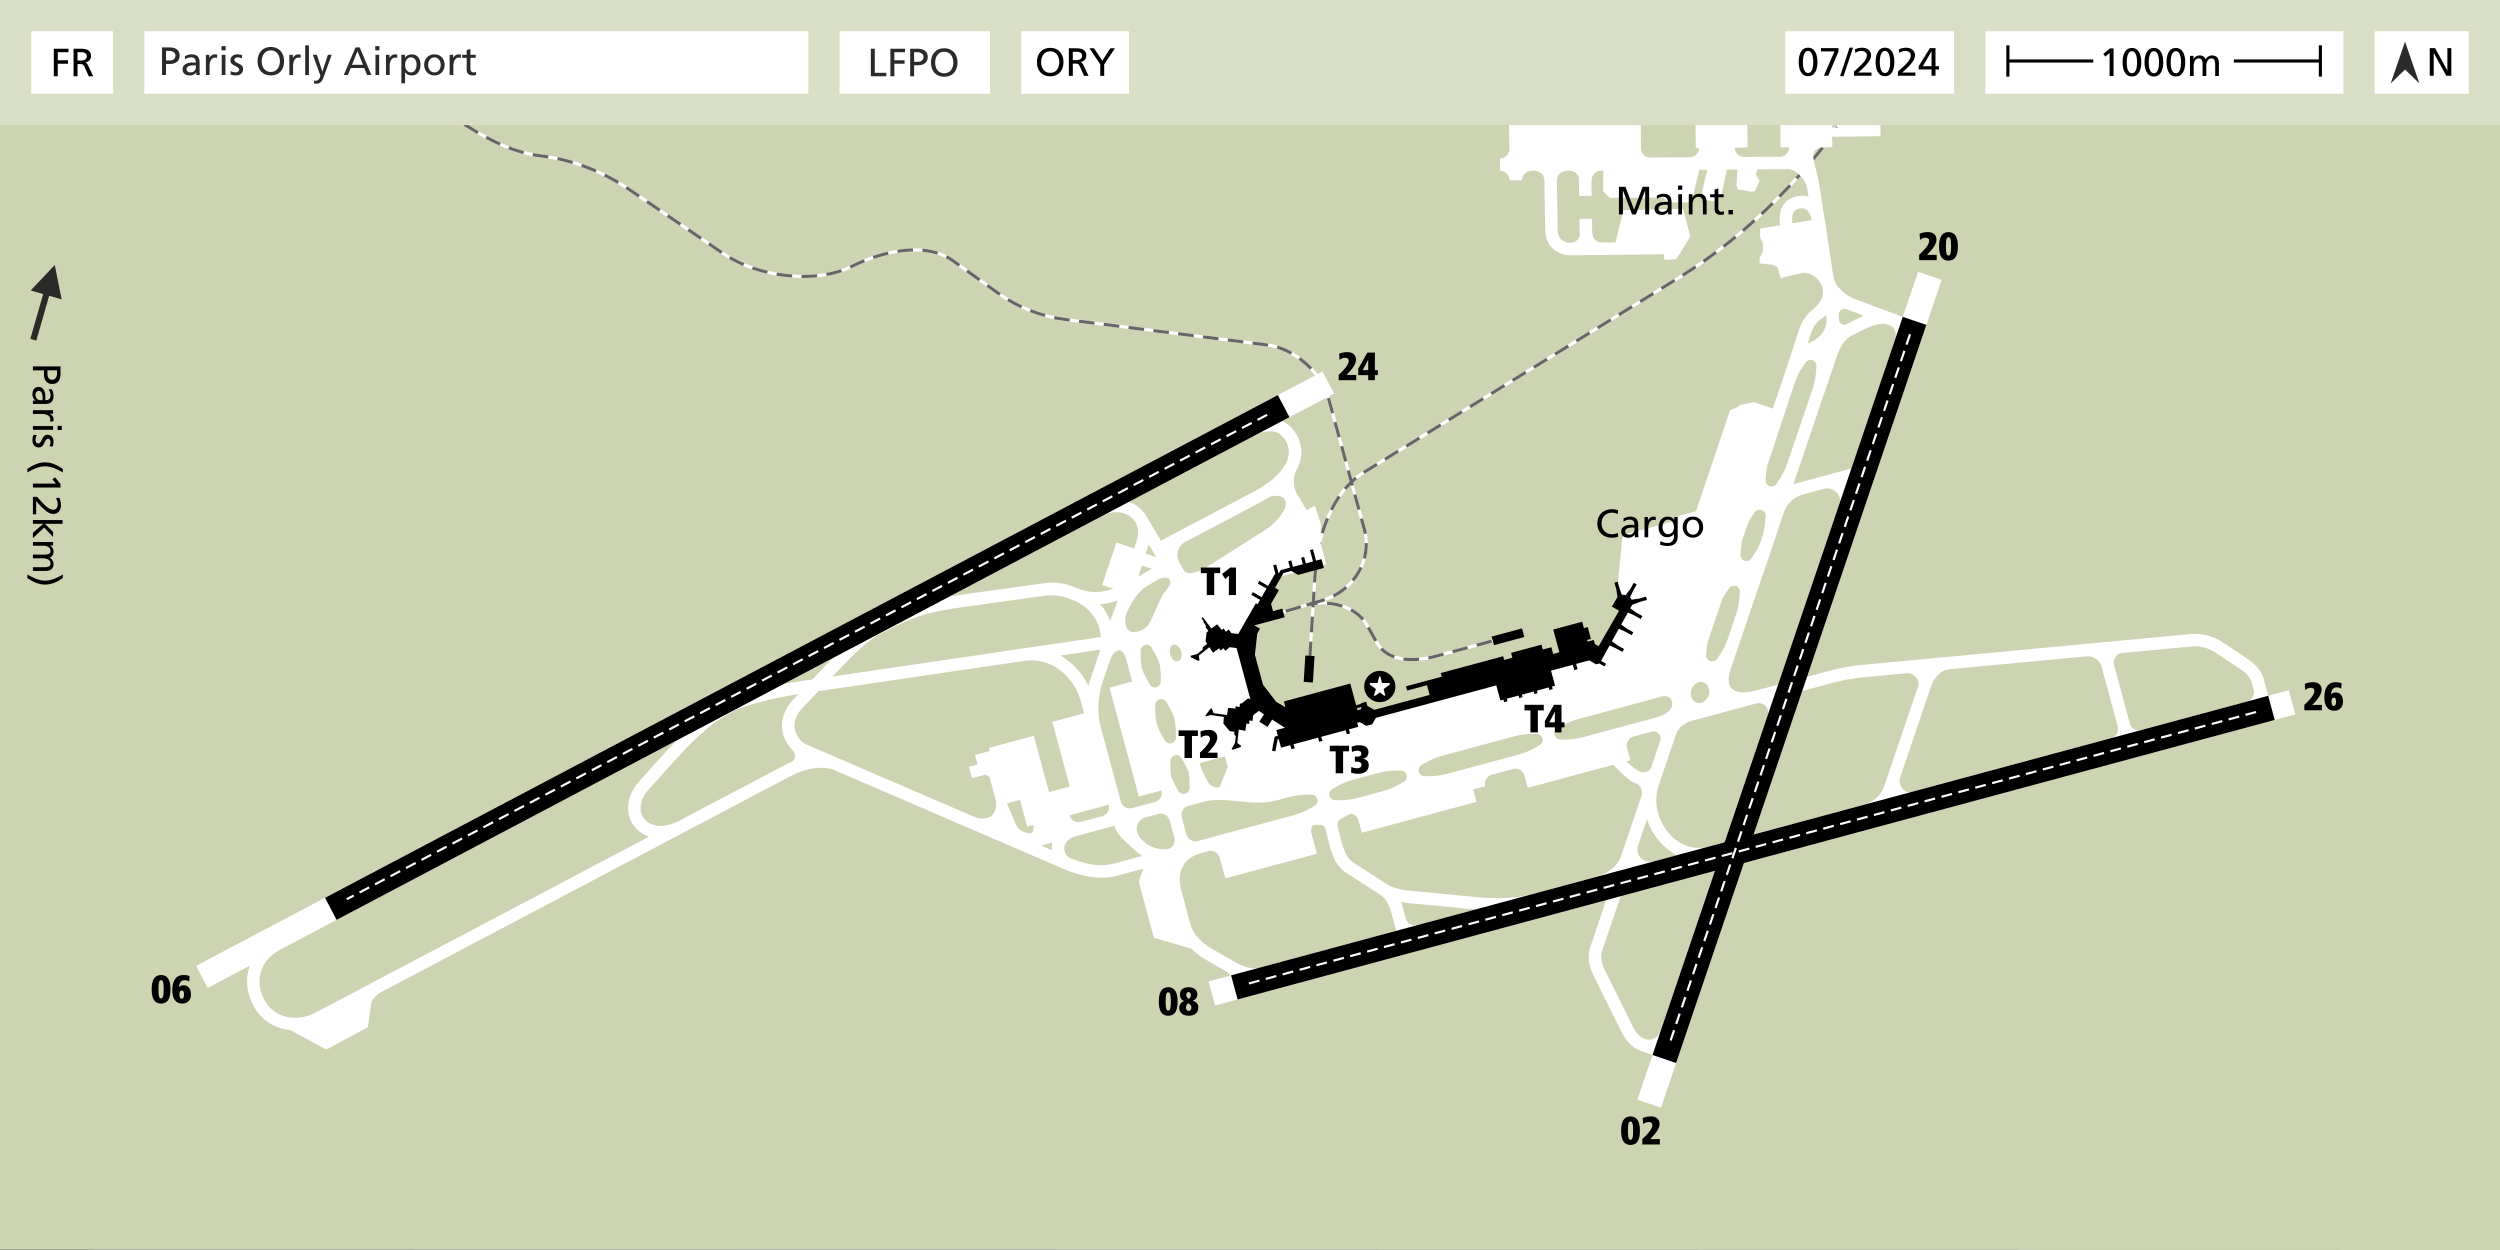<?xml version="1.0" encoding="UTF-8"?>
<!DOCTYPE svg PUBLIC "-//W3C//DTD SVG 1.1//EN" "http://www.w3.org/Graphics/SVG/1.1/DTD/svg11.dtd">
<!-- Creator: CorelDRAW -->
<svg xmlns="http://www.w3.org/2000/svg" xml:space="preserve" width="400mm" height="200mm" version="1.1" style="shape-rendering:geometricPrecision; text-rendering:geometricPrecision; image-rendering:optimizeQuality; fill-rule:evenodd; clip-rule:evenodd"
viewBox="0 0 40000 20000"
 xmlns:xlink="http://www.w3.org/1999/xlink"
 xmlns:xodm="http://www.corel.com/coreldraw/odm/2003">
 <rect x="0" y="0" width="40000" height="20000" fill="#808080" stroke="none"/>
 <defs>
  <style type="text/css">
   <![CDATA[
    .str3 {stroke:black;stroke-width:50;stroke-miterlimit:22.926}
    .str0 {stroke:white;stroke-width:50;stroke-miterlimit:22.926}
    .str1 {stroke:#666666;stroke-width:50;stroke-miterlimit:22.926;stroke-dasharray:250 150}
    .str2 {stroke:#FEFEFE;stroke-width:34.99;stroke-miterlimit:22.926;stroke-dasharray:174.95 104.97}
    .fil1 {fill:none}
    .fil8 {fill:#2B2A29}
    .fil4 {fill:black}
    .fil0 {fill:#CCD4B2}
    .fil7 {fill:#D9DFC5}
    .fil6 {fill:white}
    .fil3 {fill:#2B2A29;fill-rule:nonzero}
    .fil2 {fill:black;fill-rule:nonzero}
    .fil5 {fill:white;fill-rule:nonzero}
   ]]>
  </style>
 </defs>
 <g id="Ebene_x0020_1">
  <polygon class="fil0" points="-0,0.05 40000,0.05 40000,19999.97 -0,19991.67 "/>
  <path class="fil1 str0" d="M20932.78 10914.97l26.54 -422.28 82.59 -1313.76c37.57,-597.68 267.99,-1304.82 777.4,-1619.67l5057.6 -3125.88c1125.45,-695.59 2133.8,-1748.16 2806.62,-2806.62"/>
  <path class="fil2" d="M912.48 5925.56l0 53.75c0,39.21 -20.23,97.38 -75.88,97.38 -58.17,0 -77.78,-49.32 -77.78,-88.53l0 -62.6 153.66 0zm-385.73 -63.23l0 63.23 176.43 0 0 61.97c0,79.68 34.77,156.19 132.79,156.19 100.54,0 132.16,-75.25 132.16,-165.67l0 -115.72 -441.38 0zm249.15 368.03c20.23,24.03 32.88,60.07 32.88,93.58 0,59.44 -28.46,79.68 -84.1,79.68 1.26,-23.4 1.26,-39.84 1.26,-63.23 0,-61.34 -25.29,-149.87 -106.23,-149.87 -70.2,0 -100.55,48.69 -100.55,118.25 0,54.38 29.72,86 49.33,99.91l0 1.26 -41.74 0 0 55.65c9.49,-1.26 26.56,-2.53 63.23,-2.53l133.43 0c87.9,0 133.43,-37.31 133.43,-129.63 0,-41.1 -12.65,-76.52 -30.36,-106.24l-50.58 3.17zm-123.94 173.26c-48.06,0 -84.74,-30.99 -84.74,-89.79 0,-27.19 18.34,-60.08 52.49,-60.08 56.91,0 61.97,79.68 61.97,111.93 0,12.65 -1.27,25.29 -1.27,37.94l-28.45 0zm-125.21 159.99l0 59.44 146.71 0c80.94,0 131.52,34.78 131.52,87.9 0,10.11 -1.26,22.13 -5.69,32.88l53.12 0c2.53,-12.65 4.43,-21.5 4.43,-39.21 0,-34.14 -24.03,-68.29 -57.55,-84.1l0 -1.27 49.96 0 0 -55.64 -322.5 0zm0 253.57l0 59.44 322.5 0 0 -59.44 -322.5 0zm461.62 63.23l0 -67.03 -67.03 0 0 67.03 67.03 0zm-451.5 77.78c-14.55,27.19 -17.71,58.17 -17.71,88.53 0,57.54 31.62,112.55 100.55,112.55 103.07,0 84.1,-139.75 149.86,-139.75 26.56,0 39.21,26.56 39.21,56.92 0,13.91 -8.22,49.32 -16.44,62.6l51.85 5.06c6.96,-23.4 12.65,-46.16 12.65,-73.99 0,-63.86 -32.25,-113.82 -99.28,-113.82 -90.43,0 -85.37,139.75 -144.18,139.75 -34.78,0 -46.16,-33.52 -46.16,-60.71 0,-17.07 7.59,-50.58 22.76,-73.98l-53.11 -3.16zm-10.12 779.04l0 63.24 441.38 0 0 -56.28 -88.53 -108.13 -42.37 33.51 58.18 67.66 -368.66 0zm0 213.11l0 279.5 51.85 0 0 -211.84c19.61,21.5 46.16,53.12 70.83,77.78 48.69,48.69 127.1,127.73 200.45,127.73 82.84,0 125.84,-63.86 125.84,-143.54 0,-39.84 -10.12,-79.04 -25.93,-115.72l-54.38 6.32c13.28,24.03 28.46,61.97 28.46,101.18 0,48.06 -29.09,84.73 -70.2,84.73 -71.45,0 -142.91,-78.41 -188.44,-127.1 -25.92,-27.82 -50.58,-56.28 -70.82,-79.04l-67.66 0zm-88.53 -392.06c86,-50.59 181.49,-97.38 283.29,-97.38 101.81,0 196.66,48.69 283.3,97.38l0 -56.91c-87.9,-56.91 -175.16,-103.71 -283.3,-103.71 -106.23,0 -197.29,46.16 -283.29,103.71l0 56.91zm88.53 762.62l0 59.44 165.68 0 -165.68 144.17 0 85.37 179.59 -168.84 142.91 149.87 0 -80.94 -130.9 -129.63 282.66 0 0 -59.44 -474.26 0zm0 350.96l0 59.44 162.51 0c60.08,0 119.52,24.03 119.52,84.73 0,48.06 -49.96,57.55 -89.8,57.55l-192.23 0 0 59.44 162.51 0c60.08,0 119.52,24.03 119.52,84.73 0,48.06 -49.96,57.54 -89.8,57.54l-192.23 0 0 59.45 206.78 0c70.19,0 123.31,-29.72 123.31,-111.93 0,-29.09 -16.44,-77.78 -62.61,-99.91 43.64,-17.07 62.61,-54.38 62.61,-91.69 0,-47.43 -17.08,-79.68 -54.39,-102.44l0 -1.27 46.8 0 0 -55.64 -322.5 0zm478.06 521.05c-86,50.59 -181.49,97.38 -283.3,97.38 -101.8,0 -196.66,-48.69 -283.29,-97.38l0 56.91c87.9,56.92 175.16,103.71 283.29,103.71 106.24,0 197.3,-46.16 283.3,-103.71l0 -56.91z"/>
  <g>
   <path class="fil3" d="M876.15 4239.68l110.43 550.26 -495.82 -142.26 385.39 -408zm-391.15 1181.94l269.89 -940.6 96.12 27.58 -269.89 940.6 -96.12 -27.58z"/>
  </g>
  <g id="_2806963762640">
   <path class="fil4" d="M22076.55 10734.15l0 0c137.5,0 250,112.52 250,249.99l0 0.03c0,137.46 -112.5,249.98 -250,249.98l0 0c-137.5,0 -250,-112.48 -250,-249.98l0 -0.03c0,-137.5 112.5,-249.99 250,-249.99z"/>
   <polygon class="fil5" points="22005.92,11130.85 21979.46,11130.85 22014.74,11024.99 21917.71,10954.41 21917.71,10927.94 22041.21,10927.94 22067.67,10822.08 22085.32,10822.08 22111.79,10927.94 22235.31,10927.94 22235.31,10954.41 22138.26,11024.99 22164.73,11130.85 22147.07,11130.85 22076.51,11077.92 "/>
  </g>
  <path class="fil2" d="M2535.52 15828.53c0,-122.68 15.8,-146.07 41.73,-146.07 25.93,0 41.74,23.39 41.74,146.07 0,122.68 -15.81,146.07 -41.74,146.07 -25.93,0 -41.73,-23.39 -41.73,-146.07zm-108.77 0c0,132.16 34.78,228.28 150.5,228.28 115.72,0 150.5,-96.12 150.5,-228.28 0,-135.96 -39.84,-228.28 -150.5,-228.28 -110.66,0 -150.5,92.32 -150.5,228.28zm606.42 -210.57c-16.44,-8.22 -51.85,-17.71 -94.22,-17.71 -158.08,0 -182.11,146.71 -182.11,241.56 0,106.23 31.61,215 161.25,215 84.73,0 137.22,-58.81 137.22,-141.65 0,-96.12 -43.64,-151.13 -116.99,-151.13 -29.09,0 -56.28,8.85 -72.09,32.88l-1.26 0c0,-38.57 10.75,-114.45 91.69,-114.45 35.41,0 60.7,15.17 70.19,20.86l6.32 -85.36zm-162.51 297.83c0,-39.2 8.22,-67.02 37.31,-67.02 27.82,0 36.04,24.66 36.04,63.86 0,39.21 -9.48,67.03 -36.67,67.03 -25.3,0 -36.68,-25.92 -36.68,-63.87z"/>
  <path class="fil2" d="M21419.22 6083.16l280.76 0 0 -84.73 -154.29 0 0 -1.27 11.38 -11.38c26.56,-26.56 139.12,-139.12 139.12,-227.65 0,-84.73 -58.18,-123.94 -136.59,-123.94 -60.7,0 -101.81,11.38 -133.42,26.56l6.95 98.01c21.5,-17.07 49.32,-34.77 87.9,-34.77 37.31,0 58.81,15.17 58.81,53.74 0,60.08 -91.69,156.83 -138.49,198.56l-22.13 19.61 0 87.26zm472.36 0l106.24 0 0 -80.94 47.42 0 0 -79.68 -47.42 0 0 -280.76 -120.78 0 -145.44 258.63 0 101.81 159.98 0 0 80.94zm0 -160.62l-87.89 0 86.63 -169.47 1.26 0 0 169.47z"/>
  <path class="fil2" d="M30706.42 4162.53l280.76 0 0 -84.73 -154.29 0 0 -1.27 11.38 -11.38c26.56,-26.56 139.12,-139.12 139.12,-227.65 0,-84.73 -58.18,-123.94 -136.59,-123.94 -60.7,0 -101.81,11.38 -133.42,26.56l6.95 98.01c21.5,-17.07 49.32,-34.77 87.9,-34.77 37.31,0 58.81,15.17 58.81,53.74 0,60.08 -91.69,156.83 -138.49,198.56l-22.13 19.61 0 87.26zm427.47 -220.69c0,-122.68 15.8,-146.07 41.73,-146.07 25.93,0 41.74,23.39 41.74,146.07 0,122.68 -15.81,146.07 -41.74,146.07 -25.93,0 -41.73,-23.39 -41.73,-146.07zm-108.77 0c0,132.16 34.78,228.28 150.5,228.28 115.72,0 150.5,-96.12 150.5,-228.28 0,-135.96 -39.84,-228.28 -150.5,-228.28 -110.66,0 -150.5,92.32 -150.5,228.28z"/>
  <path class="fil2" d="M36869.84 11363.92l280.76 0 0 -84.73 -154.29 0 0 -1.27 11.38 -11.38c26.56,-26.56 139.12,-139.12 139.12,-227.65 0,-84.73 -58.18,-123.94 -136.59,-123.94 -60.7,0 -101.81,11.38 -133.42,26.56l6.95 98.01c21.5,-17.07 49.32,-34.77 87.9,-34.77 37.31,0 58.81,15.17 58.81,53.74 0,60.08 -91.69,156.83 -138.49,198.56l-22.13 19.61 0 87.26zm596.3 -431.26c-16.44,-8.22 -51.85,-17.71 -94.22,-17.71 -158.08,0 -182.11,146.71 -182.11,241.56 0,106.23 31.61,215 161.25,215 84.73,0 137.22,-58.81 137.22,-141.65 0,-96.12 -43.64,-151.13 -116.99,-151.13 -29.09,0 -56.28,8.85 -72.09,32.88l-1.26 0c0,-38.57 10.75,-114.45 91.69,-114.45 35.41,0 60.7,15.17 70.19,20.86l6.32 -85.36zm-162.51 297.83c0,-39.2 8.22,-67.02 37.31,-67.02 27.82,0 36.04,24.66 36.04,63.86 0,39.21 -9.48,67.03 -36.67,67.03 -25.3,0 -36.68,-25.92 -36.68,-63.87z"/>
  <path class="fil2" d="M18649.78 16023.41c0,-122.68 15.8,-146.07 41.73,-146.07 25.93,0 41.74,23.39 41.74,146.07 0,122.68 -15.81,146.07 -41.74,146.07 -25.93,0 -41.73,-23.39 -41.73,-146.07zm-108.77 0c0,132.16 34.78,228.28 150.5,228.28 115.72,0 150.5,-96.12 150.5,-228.28 0,-135.96 -39.84,-228.28 -150.5,-228.28 -110.66,0 -150.5,92.32 -150.5,228.28zm326.29 100.54c0,72.72 55.65,127.74 151.13,127.74 87.9,0 154.93,-39.21 154.93,-135.96 0,-71.45 -58.81,-93.58 -89.16,-102.44 36.04,-18.34 73.35,-43 73.35,-104.34 0,-64.5 -49.95,-113.82 -137.22,-113.82 -99.91,0 -141.65,51.85 -141.65,116.99 0,54.38 25.3,87.89 67.67,105.6 -57.55,18.97 -79.05,65.76 -79.05,106.23zm112.56 -203.61c0,-29.09 13.28,-48.06 37.31,-48.06 27.19,0 36.68,24.03 36.68,52.48 0,26.56 -15.81,46.8 -31.62,56.28 -22.13,-8.22 -42.37,-29.72 -42.37,-60.7zm-3.79 201.08c0,-37.94 17.7,-58.17 36.67,-68.29 20.24,7.59 49.33,29.72 49.33,66.4 0,29.09 -12.65,55.01 -43,55.01 -25.3,0 -43,-18.34 -43,-53.12z"/>
  <path class="fil2" d="M26046.43 18090.6c0,-122.68 15.8,-146.07 41.73,-146.07 25.93,0 41.74,23.39 41.74,146.07 0,122.68 -15.81,146.07 -41.74,146.07 -25.93,0 -41.73,-23.39 -41.73,-146.07zm-108.77 0c0,132.16 34.78,228.28 150.5,228.28 115.72,0 150.5,-96.12 150.5,-228.28 0,-135.96 -39.84,-228.28 -150.5,-228.28 -110.66,0 -150.5,92.32 -150.5,228.28zm338.94 220.69l280.76 0 0 -84.73 -154.29 0 0 -1.27 11.38 -11.38c26.56,-26.56 139.12,-139.12 139.12,-227.65 0,-84.73 -58.18,-123.94 -136.59,-123.94 -60.7,0 -101.81,11.38 -133.42,26.56l6.95 98.01c21.5,-17.07 49.32,-34.77 87.9,-34.77 37.31,0 58.81,15.17 58.81,53.74 0,60.08 -91.69,156.83 -138.49,198.56l-22.13 19.61 0 87.26z"/>
  <path class="fil1 str0" d="M20189.05 9893.63l975.65 -289.97c502.18,-149.25 795.72,-656.81 664.81,-1135.16l-573.12 -2094.1c-114.3,-417.65 -548.62,-800.62 -978.22,-854.76l-3231.85 -407.26c-379.54,-47.83 -758.92,-193.02 -1069.51,-416.37l-726.61 -522.51c-440.33,-316.65 -1139.45,-152.56 -1624.66,89.81 -557.6,278.53 -1481.86,182.31 -2049.21,-204.11l-1510.37 -1028.68c-420.67,-286.51 -903.32,-476.5 -1428.73,-538.83 -484.02,-57.42 -933.13,-317.79 -1338.92,-587.82l-2196.16 -1461.39"/>
  <path class="fil1 str0" d="M24254.85 10154.03l-1282.85 345.77c-312.23,84.15 -761.34,106.47 -944.77,-220.73l-155.3 -277.01c-191.71,-341.95 -687.12,-404.39 -967.87,-320.95"/>
  <path class="fil1 str1" d="M20189.05 9893.63l975.65 -289.97c502.18,-149.25 795.72,-656.81 664.81,-1135.16l-573.12 -2094.1c-114.3,-417.65 -548.62,-800.62 -978.22,-854.76l-3231.85 -407.26c-379.54,-47.83 -758.92,-193.02 -1069.51,-416.37l-726.61 -522.51c-440.33,-316.65 -1139.45,-152.56 -1624.66,89.81 -557.6,278.53 -1481.86,182.31 -2049.21,-204.11l-1510.37 -1028.68c-420.67,-286.51 -903.32,-476.5 -1428.73,-538.83 -484.02,-57.42 -933.13,-317.79 -1338.92,-587.82l-2196.16 -1461.39"/>
  <path class="fil1 str1" d="M24254.85 10154.03l-1282.85 345.77c-312.23,84.15 -761.34,106.47 -944.77,-220.73l-155.3 -277.01c-191.71,-341.95 -687.12,-404.39 -967.87,-320.95"/>
  <polygon class="fil4" points="23903.27,10322.49 24389.27,10191.5 24352.24,10054.11 23866.24,10185.1 "/>
  <polygon class="fil4" points="20067.74,10006.57 20553.74,9875.58 20516.71,9738.19 20030.71,9869.18 "/>
  <path class="fil1 str1" d="M20932.78 10914.97l26.54 -422.28 82.59 -1313.76c37.57,-597.68 267.99,-1304.82 777.4,-1619.67l5057.6 -3125.88c1125.45,-695.59 2133.8,-1748.16 2806.62,-2806.62"/>
  <polygon class="fil4" points="20859.05,10910.33 21006.51,10919.6 21033.05,10497.33 20885.59,10488.06 "/>
  <path class="fil6" d="M27255.46 10917.27c-76.14,-25.82 -162.45,25.74 -192.77,115.15 -30.31,89.41 6.85,182.83 83,208.64 76.15,25.83 162.45,-25.73 192.77,-115.15 30.31,-89.41 -6.85,-182.82 -83,-208.64zm6821.37 656.88c21.55,79.97 103.88,127.36 183.87,105.8l1692.72 -456.23c79.99,-21.56 127.36,-103.88 105.8,-183.87l-36.54 -135.56c-11.12,-41.26 -38.1,-78.99 -72.05,-113.2 -39.35,-39.64 -88.27,-75 -135.23,-106.3l-359.85 -239.93c-56.34,-37.57 -120.9,-66.66 -188.07,-84.49 -63.82,-16.94 -130.13,-23.63 -194.02,-17.62l-1142.41 107.36c-70.55,6.63 -126.22,114.85 -107.78,183.26l253.56 940.78zm-193.11 52.05c21.55,79.97 -25.82,162.31 -105.8,183.87l-3210.33 865.26c-78.69,21.21 -213.4,-95.48 -163.97,-240.95l497.43 -1463.95c40.87,-120.28 150.64,-249.71 277.11,-261.6l2212.84 -207.97c92.32,-8.68 207.01,65.28 231.14,154.8l261.58 970.54zm-4634.52 -887.95c83.18,-22.42 168.43,-42.53 255.8,-59.37 86.91,-16.74 174.53,-29.8 262.49,-38.07l5287.18 -496.9c86.84,-8.17 176.97,0.92 263.68,23.93 88.7,23.56 173.78,61.85 247.87,111.24l359.85 239.93c56.08,37.4 115.34,80.45 166.41,131.89 56.44,56.88 102.2,123.01 123.31,201.34l36.54 135.56 39.03 144.83 329.28 -88.75 104.1 386.22 -8821.87 2377.72 -1023.36 3018.41 1.6 2.35 -34.07 93.42 -271.6 801.09 -377.58 -128.03 242.34 -714.82 -205.56 -74.98c-63.7,-23.23 -118.76,-63.43 -165.59,-112.38 -52.69,-55.05 -94.36,-120.4 -125.7,-183.56l-447.83 -902.38c-33.96,-68.46 -60.95,-147.68 -71.68,-228.69 -9.74,-73.41 -5.98,-148.14 17.76,-218.16l257.05 -758.18 -6258.1 1686.71 -104.1 -386.21 345.15 -93.03c-9.26,-34.36 -44.72,-56.41 -76.41,-74.73l-1.6 -0.93 -1.61 -0.92 -1.59 -0.92 -1.58 -0.91 -1.57 -0.9 -95.86 -55.16 -217.83 -125.34c-79.78,-45.91 -158.57,-104.5 -227.16,-173.25l-594.4 -172.79 -241.76 -896.97 71.61 -207.89 -420.96 113.45c-130.4,35.15 -267.48,38.35 -403.2,20.36 -134.16,-17.78 -266.94,-56.41 -390.15,-105.1l-0.02 0c-5.37,-2.02 -10.7,-4.16 -15.99,-6.4 -14.61,-5.91 -29.08,-11.96 -43.4,-18.14l-3229.3 -1391.85 -424.5 -182.96c-95.79,-41.29 -206.47,-50.47 -318.64,-37.87 -136.67,15.36 -273.75,62.44 -390.09,123.81l-6520.48 3440.17c-111.89,59.6 -186.17,125.15 -199.84,224.62l-48.82 355.14 -664.76 358.97 -579.25 -312.11 0.02 -0.01c-28.19,-2.63 -56.08,-6.73 -83.52,-12.29 -188.11,-38.07 -355.72,-143.65 -467.03,-314.46 -14.2,-21.81 -28.04,-45.36 -41.32,-70.54 -76.97,-145.9 -119.46,-325.02 -87.76,-504.89 7.49,-42.46 18.66,-85.45 34.21,-128.23l-674.37 355.8 -185.73 -352.89 18022.71 -9508.65 185.73 352.88 -832.97 439.48c92.72,39.14 176.89,113.09 241.71,235.94 6.82,12.94 12.99,25.39 18.44,37.31 61.74,134.86 64.55,277.96 12.36,419.89l0.01 0 -0.05 0.09c-13.9,37.8 -31.7,75.48 -53.33,112.93 -50.51,113.29 -38.34,265.2 25.77,370.95l150.94 248.96 130.18 -73.2 95.29 296.98 -8.4 289.37 94.49 350.55 -767.43 206.84 -500.03 869.03 -36.1 271.41 188.96 701.12 168.74 197.14 329.27 189.47 913.38 108.43 419.15 -112.97 -14.59 -54.11 62.54 -16.86 14.58 54.11 1244.81 -335.51 1536.85 -414.22 -17.02 -63.14 777.39 -209.53 431.82 -750.46 -102.9 -148.16 81.47 -869.94c3.63,-38.87 20.73,-91.37 58.42,-101.53l789.54 -212.8 70.68 -84.19 266.52 -71.84 546.96 -1619.78 95.53 -32.61 66.27 -49.19 225.07 -42.56 295.17 102.99 136.51 -402.67 1.14 -3.35 86.61 -255.47 197.25 -607.01c22.04,-67.86 55.75,-133.9 98.57,-192.66 20.91,-28.72 44.08,-55.85 69.21,-80.78l-0.01 0 0.04 -0.03c18.3,-18.16 37.63,-35.14 57.9,-50.71l21.36 -18.71c75.78,-66.36 149.02,-171.48 133.72,-271.05l-6.84 -44.49c-20.48,-133.33 -192.18,-270.19 -324.17,-242.28l-157.4 33.26 -190.09 47.58 -45.12 -167.4 -73.16 -42.1 -219.43 -25.84 4.53 -97.81 52.63 -91.45 -3.85 -136.11 -42.42 -92.87 1.07 -139.36 319.83 -52.59c-11.55,-74.75 -15.66,-171.15 16.7,-258.78 36.46,-98.74 113.24,-181.24 262.26,-206.64 67.02,-11.43 124.55,-7.21 174.01,8.83l-19.61 -127.79c-11.73,-76.42 -59.67,-158.73 -124.93,-221.27 -57.6,-55.2 -126.23,-92.62 -190.63,-92.15l-482.52 3.02 -26.78 77.32 61.8 106.39 -71.82 163.71 -44.13 11.89 -232.94 -38.97 -18.43 -68.39 12 -249.93 -166.63 1.04 -84.46 389.05 -116.98 119.09 -139.43 -16.85 -59.94 -125.82 87.1 -363.51 -129.55 0.82 -122.55 523.11 -369.13 0.11 -87.33 -78.22 -850.09 6.69 -108.9 -105.54 2.76 -336.52 -34.87 0.22 -0.04 6.82c-82.83,-0.42 -150.33,66.41 -150.73,149.25l-4.01 -0.02 3.53 251.67 -199.89 2.9 -4.08 -290.71c-16.36,-65.73 -76.01,-114.19 -146.72,-113.63l-0.03 -3.13 -55.59 0.35 -0.04 7.33c-82.83,-0.42 -150.33,66.41 -150.73,149.25l-0.21 0 13.19 794.08c1.13,68.76 23.07,118.01 55.42,150.36 39.15,39.17 94.72,57.07 147.91,56.48l3.78 -0.04 0.01 -1.85c70.15,0.36 129.29,-47.51 146,-112.5l-3.76 -268.46 199.89 -2.9 3.3 235.58 5.3 0.02c0.55,70.74 50.02,129.66 116.05,144.94l251.25 -2.78 127.05 -516.15 952.93 -20.21 119.52 443.43 -161.7 254.01 0.36 26.58 -17.4 0.19 -54.01 84.84 -185.58 5.06 -3.89 -87.2 -1496.41 16.56c-102.76,1.15 -211.93,-35.27 -291.49,-114.87 -66.9,-66.9 -112.16,-161.99 -114.22,-287.44l-13.14 -796.4 0 -2.32 -0.15 0c-0.65,-82.83 -68.34,-149.46 -151.17,-148.8l-0.03 -3.64 -55.53 0.34 -0.02 3.69c-82.84,-0.41 -150.33,66.41 -150.74,149.25l-200 -0.98c-0.64,-82.84 -68.34,-149.47 -151.17,-148.81l-1.56 -160.28 -0.57 0 0.19 -39.04c82.84,0.41 150.33,-66.41 150.74,-149.25l-6.33 -439.17 1115.92 -13.16 -5.29 -446 995.74 -11.73c3.58,303.94 5.32,606.1 4.6,910.07 7.96,75.9 72.46,134.76 150.35,134.14l650.99 -4.08c71.76,-10.35 127.2,-71.55 128.36,-146.05l-51.39 0.85 -14.68 -889.49 829.25 -13.69 14.68 889.49 -205.1 5.36c0.61,78.16 60.9,141.88 137.28,148.27l589.34 -3.69c79.25,-3.64 142.57,-68.86 142.98,-149.09l-138.81 0.67 -4.32 -895.59 828.68 -4 2.81 582.58 26.84 -0.36 26.84 -0.36 36.06 -0.49 -5.46 -410.39 682.12 -9.07 7.41 557.68 -682.12 9.07 0.01 -0.03 -34.04 0.46 0.01 0.01 -56.97 0.77 0.8 165.73 -156.19 0.75c-82.27,0.45 -160.14,67.67 -149.2,149.24 25.99,193.66 64.35,234.04 102.69,483.92l74.99 488.57c11.51,45.39 19.25,90.36 24.76,131.35l32.32 240.59 65.46 426.5 23.16 150.92 0.03 0.14c25.67,166.67 196.52,302 354.51,360.92l73.31 27.34 -0.01 0.01 682.41 254.55 244.33 -720.65 377.58 128.02 -2153.42 6351.58 336.37 -90.66zm1242.37 34.17l-705.29 67.23c-81.4,7.76 -162.55,19.74 -243.01,35.25 -79.99,15.41 -160.93,34.6 -242.03,56.46l-367.26 98.98 -98.44 26.53 -778.09 2295.01 1755.8 -473.79c139.48,-37.64 282,-145.98 328.47,-282.77l552.01 -1624.59c28.09,-82.65 -58.57,-212 -202.16,-198.31zm-2579.84 -1800.77c39.67,13.49 83.5,-0.46 108.09,-34.38l54.88 -83.79c34.25,-52.29 64.09,-107.91 88.7,-165.59l25.84 -76.04c28.51,-83.88 46.25,-172.14 52.91,-260.47l7.53 -99.87c1.16,-41.89 -25.11,-79.64 -64.78,-93.12 -39.68,-13.49 -83.51,0.46 -108.1,34.37l-54.88 83.79c-18.76,28.65 -36.21,58.29 -52.18,88.74 -33.21,98.51 -66.47,197 -99.75,295.49 -7.36,39.02 -12.55,78.45 -15.52,117.88l-7.53 99.87c-1.16,41.88 25.11,79.64 64.79,93.12zm494.26 -373.51l2.06 0.7 -229.28 674.78 -1.61 -0.55 -493.73 1456.26c-127.25,417.97 253.43,362.62 423.19,316.87l148.04 -39.9 194.84 -52.52 946.82 -2792.67 37.51 -110.65c39.18,-115.58 -85.42,-273.7 -260.22,-226.52l-342.37 92.41c-121.42,32.77 -233.54,137.28 -280.61,255.16l-144.64 426.63zm-632.36 774.69l-1.4 4.1c-39.68,-13.48 -83.51,0.46 -108.1,34.38l-54.87 83.79c-18.83,28.75 -36.33,58.52 -52.36,89.06 -78.4,230.56 -156.95,461.06 -235.61,691.54 -6.57,36.39 -11.27,73.1 -14.04,109.82l-7.53 99.87c-1.16,41.89 25.11,79.64 64.79,93.12 39.68,13.49 83.51,-0.46 108.1,-34.38l54.87 -83.78c48.54,-74.11 88.22,-154.91 116.73,-238.78l27.26 -80.22 0.73 0.25 79.59 -234.75 -1.48 -0.5 27.26 -80.21c28.5,-83.87 46.24,-172.13 52.9,-260.47l7.53 -99.87c1.16,-41.74 -24.92,-79.37 -64.37,-92.97zm-1800.09 4218.26l290.47 -856.72 -0.01 0.01c22.69,-66.92 -5.2,-170.58 -82.01,-196.13 -20.02,-6.67 -39.43,-16.15 -58.58,-26.11 -87.51,-45.47 -235.49,-201.61 -315.93,-274.13l-1363.52 367.5 -52.68 -195.45c-21.55,-79.98 -103.88,-127.35 -183.86,-105.79l-337.94 91.08c-79.99,21.56 -127.36,103.88 -105.8,183.87l-193.11 52.05 53.42 198.18 -1834.54 494.46 -53.41 -198.19c-15.71,-58.27 -63.67,-99.22 -119.47,-108.83 -29.41,13.31 -58.2,27.95 -86.19,43.81l-87.14 49.38c-35.43,22.37 -52.16,65.22 -41.25,105.67 8.63,32.02 19.87,79.99 31.31,128.78 41.87,178.56 86.83,370.32 214.02,452.32l542.62 349.89c132.74,85.58 313.98,101.27 487.29,116.24 20.15,1.75 40.09,3.48 76.4,6.93l940.41 89.69c130.82,12.46 265.15,16.12 399.49,7.25 119,-7.86 254.98,-15.32 368.73,-45.98l755.83 -203.71 202.59 -54.61 135.58 -36.54c162.56,-43.81 327.84,-171.15 381.91,-330.61l35.37 -104.31zm470.33 -1387.24l95.66 -282.15 -0.01 0 26.78 -78.96c23.2,-68.44 -51.49,-160.37 -135.96,-137.61l-91.23 24.59 -200.6 54.07c-79.99,21.56 -127.36,103.88 -105.8,183.87l52.68 195.44 -69.63 18.77c51.87,39.89 147.2,125.88 199.93,153.27 11.68,6.07 23.8,12.58 36.92,16.57 61.56,18.71 143.36,-6.58 163.8,-66.88l27.46 -80.98zm305.42 -900.84l4.51 -13.28 0.05 -0.17c19.37,-66.31 -37.12,-179.46 -163.34,-145.44l-102.77 27.7 -1158.25 312.18 -81.8 22.05c-85.53,23.05 -168.7,57.47 -245.77,101.14l-87.15 49.38c-35.43,22.37 -52.15,65.22 -41.25,105.68 10.91,40.45 46.9,69.09 88.77,70.63l100.16 -1.1c88.58,-0.98 177.79,-13.02 263.31,-36.07l81.81 -22.05 990.58 -266.98 115.38 -31.1c93.21,-25.13 201.23,-83.02 235.76,-172.57zm3537.3 -5767.76l-0.02 0.01 39.11 -115.32c24.1,-71.08 -8.72,-184.62 -79.03,-210.86l-0.01 -0.01 -44.22 -16.5 -0.43 -0.16c-78.91,-29.16 -217.47,-0.17 -341.34,61.08l-229.29 113.41c-118.52,58.61 -190,189.44 -238.66,318.48l1.81 0.61 -229.28 674.78 -0.62 -0.21 -354.72 1046.28 0.03 0.01 -18.18 53.5 -96.83 285.61 926.86 -249.81 664.82 -1960.9zm-467.08 -485.5l-279.52 -104.27c-43.36,-16.17 -128.83,15.63 -120.92,98.43l1.22 14.88 0.02 0.34c1.59,20.14 3,40.31 4.21,60.5l0.04 0.63c4.48,64.41 75.17,89.6 115.29,69.52l99.65 -49.9 180.01 -90.13zm-600.75 -5.5l-5.21 3.57 -64.59 44.56c-38.97,26.89 -73.81,62.02 -102.86,101.9 -30.6,41.99 -54.55,88.76 -70.04,136.44l-54.96 168.89 87.45 -43.79c117.31,-58.72 224.39,-198.35 216.45,-329.3l-0.16 -2.49 -0.01 -0.23 -3.72 -51.87c-0.74,-9.23 -1.53,-18.46 -2.35,-27.68zm-496 1061.41c-148.55,451.95 -298.46,903.66 -449.36,1355.18 -8.18,41.61 -13.88,83.71 -17.06,125.82l-7.53 99.88c-1.15,41.88 25.12,79.63 64.79,93.11 39.68,13.49 83.51,-0.45 108.1,-34.37l54.87 -83.79c48.54,-74.1 88.22,-154.9 116.73,-238.77l27.26 -80.22 0.58 0.19 354.73 -1046.27 -0.01 0 3.99 -11.76 26.69 -78.71c26.5,-80.8 43.09,-165.46 49.48,-250.21l7.53 -99.87c1.16,-41.88 -25.11,-79.64 -64.79,-93.12l-1.06 -0.36c-39.68,-13.49 -83.51,0.46 -108.1,34.37l-54.87 83.79c-45.9,70.07 -83.86,146.13 -111.97,225.11zm-1665.15 5430.41c-101.29,27.3 -203.94,106.82 -237.93,206.07l-139.77 408.02 -137.56 405.74c-44.76,132.01 -56.25,296.76 -18.13,438.18l0.38 -0.11c33.14,122.97 93.54,239.74 175.13,335.51 80.17,94.08 180.52,167.78 295.01,206.59 105.1,35.63 223.76,41.93 351.53,7.49l178.52 -48.12 69.33 -18.68 653.37 -1927.16 35.83 -105.69c34.45,-101.62 -53.31,-223.83 -193.31,-186.1l-145.9 39.33 -886.5 238.93zm-706.57 1574.29l-107.25 313.45 -33.11 96.83 -0.02 0.05c-63.48,185.75 116.17,297.63 250.04,261.55l197.54 -53.24 171.65 -46.26c-108.16,-54.05 -203.38,-131.52 -282.24,-224.07 -86.56,-101.61 -153.66,-221.52 -196.61,-348.31zm-419.82 1228.87c-100.53,294.96 -200.83,589.92 -300.84,884.87 -13.17,38.85 -14.93,82.83 -8.99,127.6 7.54,56.81 27.67,114.81 53.31,166.49l447.82 902.38c23.99,48.35 54.43,96.83 90.69,134.74 26.72,27.92 56.8,50.38 89.82,62.41l21.28 7.76c95.38,34.77 210.81,-25.21 244.76,-125.35l29.36 -86.62 0.01 0.01 841.1 -2480.83 -1508.32 406.54zm-5804.72 1150.24l465.21 -125.39 1747.68 -471.04 -39.04 -144.83 -44.95 -166.8c-15.41,-57.16 -39.7,-114.39 -72.41,-163.63 -27.95,-42.07 -61.75,-78.41 -100.85,-103.62l-221.33 -142.71 -321.3 -207.17c-195.11,-125.81 -249.53,-357.88 -300.19,-573.95 -8.72,-37.18 -17.32,-73.85 -30.44,-122.53 -10.9,-40.45 -46.9,-69.09 -88.77,-70.63l-100.15 1.1 -12.34 0.21c-27.54,35.8 -38.65,83.59 -25.99,130.57l88.9 329.84 -1466.34 395.22 -88.9 -329.84c-21.56,-79.99 -103.89,-127.36 -183.87,-105.8l-106.22 28.63c-148.21,39.95 -245.91,115.13 -298.84,210.14 -58.71,105.38 -65.64,239.32 -27.72,380.04l150.42 558.08c19.53,72.47 59.82,140.23 111.79,200.45 62.26,72.18 141.25,133.72 222.43,180.43l377.58 217.27c56.7,32.63 119.85,62.5 182.53,79.38 56.99,15.35 131.74,30.42 183.11,16.58zm2550.83 -687.52l929.5 -250.52 -871.75 -83.14 -74.68 -6.58c-80.88,-6.99 -163.28,-14.12 -244.4,-27.86 13.1,31.65 23.95,63.74 32.51,95.51l44.95 166.8c21.56,79.98 103.89,127.35 183.87,105.79zm-3880.91 -2716.34c-40.46,10.91 -69.1,46.9 -70.64,88.77l1.11 100.16c0.57,52.07 4.97,104.39 13.18,156.02 18.85,48.77 41.33,96.2 67.01,141.51l49.38 87.14c22.37,35.43 65.22,52.16 105.67,41.25 40.46,-10.9 69.1,-46.89 70.64,-88.77l-1.11 -100.15 -0.02 -2.44 -0.03 -1.71 -0.01 -0.73 -0.05 -2.44 -0.01 -0.98 -0.03 -1.47 -0.05 -2.44 -0.01 -0.25 -0.05 -2.19 -0.05 -1.96 -0.02 -0.48 -0.06 -2.45 -0.04 -1.23 -0.03 -1.22 -0.08 -2.44 -0.02 -0.49 -0.07 -1.95 -0.08 -2.22 -0.01 -0.22 -0.1 -2.44 -0.06 -1.49 -0.04 -0.96 -0.11 -2.44 -0.03 -0.75 -0.09 -1.7 -0.12 -2.44 0.01 -0.02 -0.13 -2.42 -0.09 -1.74 -0.04 -0.7 -0.14 -2.45 -0.05 -1 -0.09 -1.45 -0.14 -2.44 -0.02 -0.27 -0.13 -2.17 -0.13 -1.99 -0.03 -0.45 -0.16 -2.45 -0.09 -1.26 -0.09 -1.18 -0.18 -2.44 -0.03 -0.52 -0.15 -1.93 -0.17 -2.23 -0.01 -0.21 -0.19 -2.44 -0.12 -1.5 -0.09 -0.94 -0.2 -2.44 -0.06 -0.77 -0.14 -1.67 -0.21 -2.44 -0.01 -0.04 -0.22 -2.41 -0.16 -1.75 -0.07 -0.68 -0.22 -2.45 -0.1 -1.02 -0.14 -1.41 -0.25 -2.44 -0.02 -0.29 -0.22 -2.15 -0.21 -2 -0.04 -0.44 -0.27 -2.43 -0.13 -1.27 -0.13 -1.17 -0.27 -2.44 -0.06 -0.54 -0.22 -1.9 -0.25 -2.24 -0.03 -0.19 -0.28 -2.44 -0.18 -1.51 -0.12 -0.91 -0.3 -2.44 -0.09 -0.79 -0.21 -1.64 -0.31 -2.44 0 -0.06 -0.31 -2.37 -0.24 -1.76 -0.09 -0.67 -0.32 -2.43 -0.14 -1.03 -0.19 -1.4 -0.34 -2.42 -0.05 -0.31 -0.3 -2.11 -0.28 -2.02 -0.06 -0.42 -0.35 -2.42 -0.2 -1.28 -0.17 -1.15 -0.36 -2.42 -0.09 -0.55 -0.29 -1.87 -0.35 -2.26 -0.02 -0.16 -0.38 -2.42 -0.01 -0.02c-18.84,-48.76 -41.33,-96.2 -67,-141.5l-49.38 -87.15c-22.37,-35.42 -65.22,-52.15 -105.67,-41.25zm-1353.71 1024.38l191.19 -51.53c79.99,-21.56 127.36,-103.89 105.8,-183.87l-490.05 132.08 -18.65 5.02 -118.91 32.05c21.56,79.99 103.89,127.36 183.87,105.8l146.75 -39.55zm673.96 -181.65l362.69 -97.76c79.99,-21.56 127.36,-103.88 105.8,-183.86l-363.19 97.88 -469.55 -1742.13 363.19 -97.89 -71 -263.42 -13.67 -50.71 -8.06 -29.93c-17.35,-64.35 -60.17,-169.06 -125.47,-155.71 -84.69,17.29 -126.02,125.8 -154.32,208.61l-0.22 0.65 -1.33 3.93 -31.5 92.63 -75.35 221.62c-32.04,94.21 -52.64,218.25 -58.37,342.8 -5.42,117.67 2.62,234.58 27.08,325.31l39.73 147.42 289.68 1074.76c21.55,79.99 103.88,127.35 183.86,105.8zm1363.14 -329.77c10.42,-0.15 20.82,-0.2 31.23,-0.14l132.85 -324.29 -46.26 -171.62 -404.64 109.06c22.94,80.1 55.82,157.94 96.86,230.37l49.38 87.14c21.79,34.5 78.73,69.69 135.97,69.57l4.34 -0.08 0.27 -0.01zm943.88 207.67c-204.44,55.1 -410.58,34.07 -616.68,13.05 -187.6,-19.13 -375.23,-38.27 -544.59,7.38l-103.41 27.87 -144.83 39.03c-79.98,21.56 -127.35,103.88 -105.8,183.87l73.52 272.75c21.56,79.98 103.88,127.35 183.86,105.79l7.39 -1.99 381.98 -102.95 1067.66 -287.76 81.8 -22.05c85.53,-23.05 168.71,-57.47 245.78,-101.14l87.14 -49.38c35.43,-22.37 52.15,-65.22 41.25,-105.68 -10.9,-40.46 -46.9,-69.1 -88.77,-70.63l-100.15 1.1c-88.58,0.97 -177.79,13.02 -263.32,36.07l-81.8 22.04 -121.03 32.63zm-1892.28 217.45l-140.94 37.99 -66.59 17.94c-114.8,30.95 -208.31,201.33 -58.96,350.95l19.54 18.27 0.09 0.08 56.68 49.3c46.72,34.24 103.08,59.73 162.41,74.67 65.32,16.45 133.41,19.9 195.29,7.94 70.2,-27.55 109.94,-104.08 89.86,-178.6l-73.51 -272.74c-21.56,-79.99 -103.89,-127.36 -183.87,-105.8zm-700.63 188.84l-336.02 90.56 -288.42 77.74c-71.58,19.29 -117.41,57.79 -145.42,94.83 -21.56,28.53 -31.99,61 -33.04,93.25 -1.11,33.84 7.63,67.7 24.29,97.2 17.94,31.75 52.17,56.13 87.01,70.95l9.43 3.78 130.53 45.94c70.33,21.53 142.44,38.2 214.48,47.75 110.86,14.7 221.63,12.4 325.21,-15.51l459.72 -123.91c-39.25,-22.66 -75.6,-49.14 -107.64,-79.09l-193.8 -181.19c-30.21,-28.25 -59.74,-60.16 -84.82,-95.59 -27.18,-38.41 -49.1,-80.68 -61.51,-126.71zm-989.63 266.73l-185.49 49.99 174.09 75.03c-1.09,-13.8 -1.42,-27.68 -0.97,-41.59 0.92,-27.95 4.96,-55.95 12.37,-83.43zm3249.05 -6519.55l-2026.77 1069.3c55.99,20.41 108.1,49.17 154.04,85.52 49.83,39.44 92.18,87.56 124.24,143.42l233.57 392.39 1494.92 -788.71c227.09,-119.81 388.06,-257.84 476.28,-398.04 80.08,-127.27 97.05,-255.75 44.53,-370.46 -4.8,-10.5 -9.27,-19.62 -13.34,-27.35 -54.11,-102.56 -125.2,-149.03 -199.35,-161.38 -80.53,-13.39 -173.76,1.83 -252.68,37.96 -12.67,5.8 -24.13,11.43 -34.45,16.82l-0.69 0.37 -0.3 0.16zm-2447.48 1291.28l-2450.69 1292.96c64.14,-10.56 128.03,-20.07 191.54,-28.92l1308.42 -182.32c10.21,-1.42 20.5,-2.66 30.86,-3.72 72.04,-9.77 147.66,-10.98 222.25,-2.01 60.7,7.29 120.74,21.47 177.68,43.39 55.32,16.55 109.85,37.5 162.5,62.68 116.93,36.11 228.79,47.17 346.87,30.86 58.22,-8.04 118.55,-22.67 182.28,-44.15l-181.11 -61.58 230.7 -678.46 283.41 96.36 37.14 -116.65c38.22,-120.03 28.15,-220.32 -12.73,-296.03 -19.58,-36.28 -46.31,-67.36 -78.11,-92.52 -32.78,-25.94 -71.32,-45.98 -113.45,-59.39 -103.15,-32.83 -224.26,-18.55 -337.56,39.5zm-4318.8 2278.56l-370.06 195.24 -407.1 217.45c88.44,-16.44 173.65,-30.42 252.98,-42.1l199.11 -29.31 268.82 -282.43c18.64,-19.59 37.39,-39.21 56.25,-58.85zm-2507.41 1322.9l-6320.35 3334.57c-25.85,13.78 -50.62,28.45 -74.36,43.93 -166.46,108.47 -239.75,251.59 -262.77,382.13 -23.27,132.07 9.42,266.44 68.01,377.5 9.58,18.18 20.36,36.39 32.11,54.42 80.41,123.4 202.19,199.81 339.23,227.55 144.64,29.28 306.42,5.24 456.39,-73.89l990.95 -522.81 0.06 -0.04 4340.25 -2289.89c-3.94,-1.28 -7.86,-2.58 -11.75,-3.94 -91.08,-31.82 -166.57,-85.89 -222,-155.13 -55.61,-69.47 -90.55,-153.86 -100.37,-246.07 -16.24,-152.12 36.27,-324.51 178.3,-482.19l449.54 -499.09c44.62,-49.52 90.18,-98.62 136.76,-147.05zm6599.01 -875.51c8.81,-38.62 18.98,-75.16 30.38,-108.71l75.36 -221.62 81.58 -239.92 0.06 -0.18 0.06 -0.18 0.06 -0.19 0.07 -0.18 0.05 -0.18 0.07 -0.18 0.05 -0.18 0.07 -0.19 0.06 -0.18c1.1,-3.38 2.14,-6.91 3.1,-10.62l-640.61 94.3c31.98,17.9 63.05,37.56 93.06,58.91 149.97,106.64 273.54,254.72 356.58,429.3zm347.15 -1040.27c19.25,-56.16 40.39,-113.54 64.04,-170.64l42.76 -116.96 13.4 -42.11c-77.34,26.35 -151.23,44.33 -223.42,54.3 -19.49,2.7 -38.8,4.81 -57.99,6.34 68.82,77.44 124.49,167.35 161.21,269.07zm477.49 -725.22c6.69,-4.25 13.44,-8.43 20.29,-12.49l166.79 -98.93 -157.34 -50.82 -56.78 178.29 5.37 -3.17 21.67 -12.88zm104.53 169.82c-94.68,61.12 -170.36,152.12 -232.38,255.86 -34.39,57.52 -64.59,118.98 -91.49,181.65l-0.03 0.07c-49.4,138.86 -1.95,315.53 138,292.38l61.16 -10.11c81.92,-20.83 156.71,-90.8 191.14,-167.2l161.73 -358.93c60.23,-133.67 192.83,-214.59 142.43,-299.25 -30.9,-51.92 -129.06,-37.67 -181.18,-6.97l-189.38 112.5zm1953.83 -1421.03c-32.53,20.37 -66.52,40.33 -101.92,59.78l-0.14 0.08c-10.98,6.04 -22.11,12.03 -33.38,17.98l-1213.05 639.99c-83.13,44.14 -151.25,187.43 -90.17,299.11l78.5 143.53c52.98,96.86 251.24,27.32 344.44,-31.77l954.73 -605.4c166.23,-105.4 381.83,-342.58 326.95,-474.3 -38.03,-91.26 -190.68,-93.14 -265.91,-49.03l-0.05 0.03zm-3084.38 1659.54c-46.65,-15.02 -93.83,-33.28 -142.06,-54.69 -5.9,-2.63 -11.88,-5.13 -17.93,-7.51 -103.18,-29.32 -209.01,-39.81 -306.68,-30.19l-0.02 0.01 -452.01 63.2 -0.11 -0.77 -883.5 123.1c-187.35,26.13 -375.28,57.34 -554.38,102.1 -179.59,44.88 -351.25,115.13 -514.4,196.59l-301.21 150.41c-86.31,56.51 -169.57,119.5 -247.49,187.98 -133.7,117.52 -259.85,247.44 -382.04,375.8l-93.15 97.87 2943.35 -433.3 91.47 -13.88c10.92,-1.66 21.8,-3.11 32.66,-4.39l1226.8 -180.59c-3.89,-43.98 -10.24,-85.12 -17.59,-116.94 -41.65,-180.54 -160.36,-320.42 -309.03,-413.88 -23.57,-14.81 -47.86,-28.45 -72.68,-40.92zm1285.81 -705.77l-121.88 -204.75c-1.06,3.51 -2.14,7.03 -3.27,10.56l-44.4 139.43 169.55 54.76zm275.78 1400.23c-48.52,13.08 -71.81,83.28 -52,156.79 19.82,73.5 75.22,122.49 123.75,109.41 48.53,-13.08 71.81,-83.27 52,-156.78 -19.81,-73.51 -75.22,-122.5 -123.75,-109.42zm-1430.13 1098.15l-508.7 137.1 278.86 1034.62 -331.43 89.33 -242.82 -900.94 -718.91 193.76 13.4 49.7 -235.23 63.4 41.07 152.39 -139.14 37.5 49.11 182.22 215.35 -58.04 65.18 37.51 95.99 356.14c33.1,122.79 -10.08,256.82 -111.61,291.3 -110.42,37.5 -175.61,13.39 -253.07,-19.8l-3.82 -1.64 -3.84 -1.66 -3.87 -1.66 -1663.02 -716.78 -21.01 -9.05 -943.59 -406.7c-41.87,-18.04 -78.19,-42.21 -108.28,-70.86 -50.27,-47.84 -83.8,-108.78 -97.36,-174.87 -13.57,-66.1 -6.99,-137.85 22.94,-207.28 19.12,-44.35 47.71,-87.91 86.54,-128.72l267.37 -280.9 2916.32 -429.31 0.18 1.17 260.32 -39.53 143.33 -21.1c193.72,-21.33 376.92,33.19 527.42,140.2 167,118.75 294.41,302.15 352.88,519.08l49.44 183.42zm-4674.89 574.61l0.05 0.06c71.23,87.32 71.24,164.45 -12.7,204.71l-0.25 0.12c-32.73,14.22 -64.53,29.5 -95.1,45.63l-838.32 442.29 0 -0.01 -851.45 449.22c-172.92,91.22 -322.69,103.05 -432.93,64.53 -54.87,-19.17 -99.72,-50.95 -131.94,-91.21 -32.06,-40.04 -52.21,-88.94 -57.93,-142.61 -10.59,-99.22 27.41,-215.82 128.44,-327.98l449.54 -499.09c146.13,-162.23 301.95,-318.99 468.63,-460.24 140.24,-118.86 292.16,-214.36 450.73,-302.41 113.38,-47.4 239.37,-89.01 368.16,-124.93 221.93,-61.91 456.27,-107.63 659.5,-139.21l-91.44 96.08c-55.72,58.54 -97.06,121.81 -125.1,186.85 -46.76,108.46 -56.79,221.71 -35.15,327.09 20.89,101.83 71.53,196 147.26,271.11zm3649.85 811.63l-208.71 56.26 139.09 326.51c45.91,107.8 141.48,150.26 251.47,154.45 30.7,-36.32 43.67,-86.58 30.36,-135.96l-97.01 26.14 -115.2 -427.4zm1999.57 -2480.14c-40.45,10.91 -69.09,46.9 -70.63,88.77l1.1 100.16c0.69,62.62 6.91,125.55 18.64,187.28 20.89,59.27 47.13,116.8 78,171.28l49.38 87.15c22.37,35.42 65.22,52.15 105.68,41.25 40.46,-10.91 69.1,-46.9 70.63,-88.77l-1.1 -100.16c-0.69,-62.62 -6.91,-125.55 -18.64,-187.28 -20.88,-59.27 -47.13,-116.8 -78,-171.28l-49.38 -87.15c-22.37,-35.42 -65.22,-52.15 -105.68,-41.25zm234.22 868.99c-40.46,10.91 -69.1,46.9 -70.63,88.77l1.1 100.16c0.75,67.64 7.94,135.65 21.57,202.12 21.62,64.31 49.58,126.72 82.92,185.58l49.38 87.15c22.37,35.42 65.22,52.15 105.68,41.25 40.45,-10.91 69.09,-46.9 70.63,-88.77l-1.1 -100.16c-0.75,-67.64 -7.95,-135.65 -21.57,-202.12 -21.62,-64.31 -49.58,-126.72 -82.93,-185.58l-49.38 -87.15c-22.37,-35.42 -65.22,-52.15 -105.67,-41.25zm6126.06 626.81c-10.9,-40.45 -46.89,-69.09 -88.77,-70.63l-100.15 1.1c-88.58,0.98 -177.79,13.02 -263.32,36.07l-81.8 22.05 -989.35 266.65 -81.8 22.05c-85.53,23.05 -168.71,57.48 -245.78,101.15l-87.14 49.38c-35.43,22.37 -52.16,65.22 -41.25,105.67 10.9,40.46 46.9,69.1 88.77,70.64l100.15 -1.11c88.58,-0.97 177.79,-13.01 263.32,-36.06l81.8 -22.05 989.35 -266.66 81.81 -22.05c85.52,-23.05 168.7,-57.47 245.77,-101.14l87.14 -49.38c35.43,-22.37 52.16,-65.22 41.25,-105.68zm-2172.47 585.54c-10.9,-40.46 -46.9,-69.1 -88.77,-70.63l-100.15 1.1c-88.58,0.97 -177.79,13.02 -263.32,36.07l-81.8 22.05 -246.06 66.31 -81.8 22.05c-85.53,23.05 -168.71,57.48 -245.78,101.15l-87.14 49.38c-35.43,22.37 -52.15,65.22 -41.25,105.67 10.9,40.46 46.9,69.1 88.77,70.63l100.15 -1.1c88.58,-0.97 177.79,-13.01 263.32,-36.07l81.8 -22.04 246.06 -66.32 81.8 -22.05c85.53,-23.05 168.71,-57.47 245.78,-101.14l87.14 -49.38c35.43,-22.37 52.15,-65.22 41.25,-105.68zm6482.98 -8879.42c-10.08,-43.31 -24.2,-85.25 -45.59,-119.14 -29.95,-47.46 -76.6,-78.76 -150.1,-66.24 -63.65,10.86 -95.07,42.34 -108.79,79.51 -17.56,47.55 -14.24,108.08 -6.77,157.05l311.25 -51.18z"/>
  <polygon class="fil4" points="19697.47,15605.1 36291.35,11132.63 36395.45,11518.85 19801.56,15991.31 "/>
  <polygon class="fil2" points="5200.06,14364.77 20445.42,6321.42 20631.16,6674.31 5385.8,14717.65 "/>
  <polygon class="fil4" points="30821.91,5197.98 26817.78,17008.27 26440.2,16880.24 30444.32,5069.95 "/>
  <path class="fil2" d="M25902.88 3430.32l63.24 0 0 -381.94 1.26 0 146.07 381.94 61.97 0 146.08 -381.94 1.26 0 0 381.94 63.24 0 0 -441.38 -104.34 0 -135.96 366.76 -138.48 -366.76 -104.34 0 0 441.38zm608.96 -249.15c24.03,-20.23 60.07,-32.88 93.58,-32.88 59.44,0 79.68,28.46 79.68,84.1 -23.4,-1.26 -39.84,-1.26 -63.23,-1.26 -61.34,0 -149.87,25.29 -149.87,106.23 0,70.2 48.69,100.55 118.25,100.55 54.38,0 86,-29.72 99.91,-49.33l1.26 0 0 41.74 55.65 0c-1.26,-9.49 -2.53,-26.56 -2.53,-63.23l0 -133.43c0,-87.9 -37.31,-133.43 -129.63,-133.43 -41.1,0 -76.52,12.65 -106.24,30.36l3.17 50.58zm173.26 123.94c0,48.06 -30.99,84.74 -89.79,84.74 -27.19,0 -60.08,-18.34 -60.08,-52.49 0,-56.91 79.68,-61.97 111.93,-61.97 12.65,0 25.29,1.27 37.94,1.27l0 28.45zm167.58 125.21l59.44 0 0 -322.5 -59.44 0 0 322.5zm63.23 -461.62l-67.03 0 0 67.03 67.03 0 0 -67.03zm104.97 461.62l59.44 0 0 -149.23c0,-78.42 30.35,-132.8 98.01,-132.8 51.86,3.16 68.3,39.84 68.3,115.09l0 166.94 59.44 0 0 -191.6c0,-86.63 -37.31,-138.49 -120.78,-138.49 -44.9,0 -87.9,22.14 -105.6,58.81l-1.27 0 0 -51.22 -57.54 0 0 322.5zm557.73 -322.5l-85.36 0 0 -93.59 -59.44 18.97 0 74.62 -72.72 0 0 48.06 72.72 0 0 188.44c0,64.5 37.94,93.59 99.28,93.59 18.97,0 37.3,-5.06 50.58,-8.85l0 -50.59c-8.85,5.69 -22.13,11.38 -40.47,11.38 -27.19,0 -49.95,-20.24 -49.95,-57.54l0 -176.43 85.36 0 0 -48.06zm76.52 322.5l70.82 0 0 -70.82 -70.82 0 0 70.82z"/>
  <path class="fil2" d="M25889.48 8165.75c-31.62,-13.91 -65.13,-18.97 -99.28,-18.97 -134.69,0 -233.34,90.43 -233.34,226.38 0,140.38 92.96,230.18 232.71,230.18 25.93,0 67.03,-1.9 100.54,-15.81l-3.79 -61.34c-22.13,13.28 -64.5,21.5 -96.12,21.5 -91.69,0 -166.31,-68.92 -166.31,-172.63 0,-99.28 67.67,-172.63 169.47,-172.63 32.25,0 63.24,8.22 91.06,24.66l5.06 -61.34zm89.17 180.85c24.03,-20.23 60.07,-32.88 93.58,-32.88 59.44,0 79.68,28.46 79.68,84.1 -23.4,-1.26 -39.84,-1.26 -63.23,-1.26 -61.34,0 -149.87,25.29 -149.87,106.23 0,70.2 48.69,100.55 118.25,100.55 54.38,0 86,-29.72 99.91,-49.33l1.26 0 0 41.74 55.65 0c-1.26,-9.49 -2.53,-26.56 -2.53,-63.23l0 -133.43c0,-87.9 -37.31,-133.43 -129.63,-133.43 -41.1,0 -76.52,12.65 -106.24,30.36l3.17 50.58zm173.26 123.94c0,48.06 -30.99,84.74 -89.79,84.74 -27.19,0 -60.08,-18.34 -60.08,-52.49 0,-56.91 79.68,-61.97 111.93,-61.97 12.65,0 25.29,1.27 37.94,1.27l0 28.45zm159.99 125.21l59.44 0 0 -146.71c0,-80.94 34.78,-131.52 87.9,-131.52 10.11,0 22.13,1.26 32.88,5.69l0 -53.12c-12.65,-2.53 -21.5,-4.43 -39.21,-4.43 -34.14,0 -68.29,24.03 -84.1,57.55l-1.27 0 0 -49.96 -55.64 0 0 322.5zm531.17 -322.5l-55.02 0 0 48.06 -1.26 0c-17.71,-34.78 -49.32,-55.65 -106.24,-55.65 -97.38,0 -144.17,88.53 -144.17,171.37 0,83.47 45.53,158.72 137.85,158.72 41.1,0 82.84,-16.44 108.13,-49.96l1.27 0 0 31.62c0,68.3 -37.31,110.66 -99.91,110.66 -43.64,0 -70.83,-8.22 -116.36,-29.09l-6.32 55.02c51.85,17.71 81.57,22.13 115.72,22.13 115.72,0 166.31,-56.28 166.31,-154.29l0 -308.59zm-153.66 274.44c-55.65,0 -89.8,-53.12 -89.8,-113.82 0,-55.02 29.72,-120.15 89.8,-120.15 63.23,0 94.22,57.55 94.22,124.57 0,60.08 -38.58,109.4 -94.22,109.4zm233.34 -113.19c0,92.32 67.03,168.84 164.41,168.84 96.75,0 163.78,-76.52 163.78,-168.84 0,-98.01 -65.77,-168.84 -163.78,-168.84 -98.65,0 -164.41,70.83 -164.41,168.84zm63.23 0c0,-61.34 37.31,-120.78 101.18,-120.78 63.23,0 100.54,59.44 100.54,120.78 0,57.54 -30.98,120.78 -100.54,120.78 -70.19,0 -101.18,-63.24 -101.18,-120.78z"/>
  <path class="fil4" d="M20542.63 11223.12l1061.85 -286.19 93.34 346.31 77.22 -20.81 -2.79 -10.35 87.46 -23.58 17.59 65.28 111.02 63.88 640.54 -172.64 59.12 -15.93 186.01 -50.14 -41.94 -155.6 -318.8 85.92 -18.33 -68 572.42 -154.28 -15.66 -58.09 998.91 -269.23 16.03 59.51 131.77 -35.52 -21 -77.93 486 -130.98 21 77.92 137.44 -37.04 29.02 107.68 99.18 -26.73 -98.15 -364.14 463.32 -124.87 27.5 102.02 60.93 -16.43 51.18 189.87 -60.94 16.42 7.26 26.92 98.95 -26.67 17.95 66.59 60.62 32.29 326.03 -566.61 -114.24 -65.72 78.8 -136.93c2.97,-5.16 6.22,-9.9 9.73,-14.26l-16.4 -121.42 -31.86 -111.62 51.78 -14.74 31.25 109.45 35.69 99.91c20.18,-2.67 41.47,-0.62 61.88,5.28l72.51 -96.3 56.4 -101.47 47.04 26.21 -55.3 99.49 -53.4 109.32c11.45,10.47 21.07,22.48 28.01,35.7l117.91 -16.66 111.62 -31.87 14.74 51.79 -109.46 31.26 -129.11 49.21c-2.32,6.48 -5.29,13.05 -8.97,19.67l-19.26 34.65 92.52 67.31 101.46 56.4 -26.2 47.04 -99.49 -55.3 -105.97 -47.66 -106.9 192.31 92.53 67.32 101.46 56.4 -26.2 47.04 -99.49 -55.31 -105.99 -47.65 7.38 -13.27 -118.17 212.59 92.52 67.31 101.47 56.4 -26.21 47.04 -99.49 -55.3 -105.98 -47.66 -136.74 246.01 79.61 45.81 -24.94 43.34 -81.82 -47.09 -51.46 13.87 -110.72 -63.71 -79.35 21.38 -129.3 34.86 22.95 85.17 -53.1 14.31 -22.96 -85.17 -348.92 94.04 64.97 241.03 -49.12 13.24 11.08 41.09 -53.11 14.32 -11.08 -41.1 -188.28 50.75 11.08 41.09 -53.11 14.31 -11.07 -41.09 -188.28 50.75 11.07 41.09 -53.1 14.31 -11.08 -41.09 -188.28 50.75 11.08 41.09 -53.11 14.31 -11.07 -41.09 -49.26 13.28 -64.96 -241.03 -124.69 33.6 -573.12 154.47 -99.89 26.93 -235.21 63.39 -188.26 50.74 -56.86 15.33 -423.75 114.21 -224.45 60.49 -59.19 102.87 -93.9 25.31 -102.86 -59.19 -43.76 11.79 16.95 62.89 -148.1 39.92 17.59 65.26 -52.71 14.2 -17.59 -65.26 -389.11 104.88 17.59 65.26 -52.71 14.2 -17.58 -65.26 -391.62 105.55 17.59 65.26 -52.71 14.21 -17.59 -65.26 -148.1 39.92 -36.84 -136.67 -17.59 4.74 -36.36 191.16 -53.92 -10.16 42.82 -225.17 50.74 -13.67 -24.63 -91.39 136.75 -36.86 -202.81 -131.08 -75.79 117.28 -130.58 -84.38 75.79 -117.28 50.81 32.84 -123.04 -79.52 -7.84 -10.9 -93.72 72.64 -8.94 91.32 -49.39 -8.91 -7.06 58.56 -41.65 -9.96 -18.29 119.23 -104.49 -21.22 -24.03 215.67 62.78 46.4 -10.78 18.73 -122.66 42.37 -20.95 -12.05 54.54 -94.77 13.43 -112.56 -26.89 -27.21 6.07 -40.53 -79.64 -12.53 -98.12 -119.74 6.99 -105.99 -210.8 -30.05 -76.24 20.55 -5.29 -19.64 82.62 -103.93 15.96 -4.3 30.1 77.49 214.6 29.56 17.62 -114.36 117.51 11.34 3.68 -38.41 62.01 13.93 6.08 -58.35 22.69 3.66 107.17 -84.2 43.02 13.87 -9.83 -13.65 -216.93 -804.86 -111.01 -14.06 -70.9 58.24 -28.63 -41.21 -46.39 36.41 -22.42 -36.49 -97.23 71.38 -58.88 -88.9 -169.5 135.51 11.58 77.21 -20.86 5.62 -116.7 -56.78 -6.29 -23.32 105.58 -28.46 89.08 -70.1 0.23 -38.24 72.37 -53.52 -26.5 -40.02 16.81 -142.8 28.46 -24 -42.35 -57.01 0.98 -30.54 -30.75 -45.71 -5.96 -22.1 -30.52 -49.71 19.46 -15.77 136.95 181.58 92.51 -67.82 75.08 91.11 29.76 -24.56 34 53.7 45.57 -36.96 41.3 57.2 113.77 14.42 0.63 -4.9 60.19 -104.62 60.2 -104.62 159.45 -277.13 26.34 15.15 40.19 -69.85 -140.03 -80.59 24.94 -43.34 140.03 80.58 211.54 -367.63 10.46 -2.82 -37.49 -139.11 48.28 -13.01 37.49 139.1 7.84 -2.11 26.71 -46.42 148.7 -40.08 -27.63 -102.54 48.27 -13.01 27.64 102.54 158.01 -42.59 -27.63 -102.54 48.27 -13.01 27.64 102.54 114.25 -30.79 -48.85 -181.27 48.28 -13.01 48.85 181.26 87.47 -23.57 37.86 140.49 -412.58 111.2 -109.62 -63.08 -123.23 33.21 -136.7 237.58 62.98 36.24 -125.96 218.94 40.3 149.53 -225.95 60.9 -78.94 137.18 88.69 51.03 -44.65 77.6 -37.69 337.99 129.44 480.26 212.34 275.26 147 84.59 -24.85 -92.22zm1168.2 108.4l8.76 32.52 52.59 -14.18 14.46 -38.78 -75.81 20.44zm-1561.01 -2037.97l140.04 80.58 -24.94 43.35 -140.03 -80.59 24.93 -43.34z"/>
  <line class="fil1 str2" x1="20274.65" y1="6636.63" x2="5548.52" y2= "14387.15" />
  <line class="fil1 str2" x1="30560.39" y1="5348.46" x2="26701.71" y2= "16729.76" />
  <line class="fil1 str2" x1="19982.02" y1="15735.55" x2="36110.9" y2= "11388.41" />
  <path class="fil2" d="M19308.43 9521.49l118.88 0 0 -351.59 94.85 0 0 -89.79 -308.58 0 0 89.79 94.85 0 0 351.59zm353.48 0l113.83 0 0 -441.38 -89.8 0 -134.05 104.34 51.85 80.31 58.17 -55.65 0 312.38z"/>
  <path class="fil2" d="M18952.35 12127.65l118.88 0 0 -351.59 94.85 0 0 -89.79 -308.58 0 0 89.79 94.85 0 0 351.59zm247.25 0l280.76 0 0 -84.73 -154.29 0 0 -1.27 11.38 -11.38c26.56,-26.56 139.12,-139.12 139.12,-227.65 0,-84.73 -58.18,-123.94 -136.59,-123.94 -60.7,0 -101.81,11.38 -133.42,26.56l6.95 98.01c21.5,-17.07 49.32,-34.77 87.9,-34.77 37.31,0 58.81,15.17 58.81,53.74 0,60.08 -91.69,156.83 -138.49,198.56l-22.13 19.61 0 87.26z"/>
  <path class="fil2" d="M21370.9 12372.64l118.88 0 0 -351.59 94.85 0 0 -89.79 -308.58 0 0 89.79 94.85 0 0 351.59zm307.32 -185.91l34.78 0c45.53,0 70.82,15.81 70.82,54.38 0,31.62 -29.08,51.85 -69.55,51.85 -45.53,0 -75.89,-15.17 -92.96,-22.13l-4.43 89.8c17.71,6.95 48.7,19.6 114.46,19.6 100.54,0 168.84,-48.06 168.84,-137.22 0,-81.57 -61.97,-98.65 -94.22,-103.07l0 -1.27c39.84,-3.16 89.79,-40.47 89.79,-101.81 0,-91.69 -73.98,-113.19 -158.09,-113.19 -36.67,0 -73.98,9.49 -111.92,22.13l5.69 85.37c24.03,-11.38 54.38,-20.23 84.1,-20.23 37.31,0 66.4,13.28 66.4,48.69 0,37.94 -37.31,47.42 -77.78,47.42l-25.93 0 0 79.68z"/>
  <path class="fil2" d="M24487.02 11717.96l118.88 0 0 -351.59 94.85 0 0 -89.79 -308.58 0 0 89.79 94.85 0 0 351.59zm390.79 0l106.24 0 0 -80.94 47.42 0 0 -79.68 -47.42 0 0 -280.76 -120.78 0 -145.44 258.63 0 101.81 159.98 0 0 80.94zm0 -160.62l-87.89 0 86.63 -169.47 1.26 0 0 169.47z"/>
  <polygon class="fil7" points="-0,0.05 40000,0.05 40000,2000.05 -0,2000.05 "/>
  <polygon class="fil6" points="2309.53,500 12933.03,500 12933.03,1500 2309.53,1500 "/>
  <polygon class="fil6" points="31765.25,500.05 37494.25,500.05 37494.25,1500.05 31765.25,1500.05 "/>
  <polygon class="fil6" points="37994.4,500.05 39499.9,500.05 39499.9,1500.05 37994.4,1500.05 "/>
  <polygon class="fil6" points="28564.62,500.05 31265.12,500.05 31265.12,1500.05 28564.62,1500.05 "/>
  <path class="fil3" d="M2656 813.83l53.75 0c39.21,0 97.38,20.23 97.38,75.88 0,58.17 -49.32,77.78 -88.53,77.78l-62.6 0 0 -153.66zm-63.23 385.73l63.23 0 0 -176.43 61.97 0c79.68,0 156.19,-34.77 156.19,-132.79 0,-100.54 -75.25,-132.16 -165.67,-132.16l-115.72 0 0 441.38zm368.03 -249.15c24.03,-20.23 60.07,-32.88 93.58,-32.88 59.44,0 79.68,28.46 79.68,84.1 -23.4,-1.26 -39.84,-1.26 -63.23,-1.26 -61.34,0 -149.87,25.29 -149.87,106.23 0,70.2 48.69,100.55 118.25,100.55 54.38,0 86,-29.72 99.91,-49.33l1.26 0 0 41.74 55.65 0c-1.26,-9.49 -2.53,-26.56 -2.53,-63.23l0 -133.43c0,-87.9 -37.31,-133.43 -129.63,-133.43 -41.1,0 -76.52,12.65 -106.24,30.36l3.17 50.58zm173.26 123.94c0,48.06 -30.99,84.74 -89.79,84.74 -27.19,0 -60.08,-18.34 -60.08,-52.49 0,-56.91 79.68,-61.97 111.93,-61.97 12.65,0 25.29,1.27 37.94,1.27l0 28.45zm159.99 125.21l59.44 0 0 -146.71c0,-80.94 34.78,-131.52 87.9,-131.52 10.11,0 22.13,1.26 32.88,5.69l0 -53.12c-12.65,-2.53 -21.5,-4.43 -39.21,-4.43 -34.14,0 -68.29,24.03 -84.1,57.55l-1.27 0 0 -49.96 -55.64 0 0 322.5zm253.57 0l59.44 0 0 -322.5 -59.44 0 0 322.5zm63.23 -461.62l-67.03 0 0 67.03 67.03 0 0 -67.03zm77.78 451.5c27.19,14.55 58.17,17.71 88.53,17.71 57.54,0 112.55,-31.62 112.55,-100.55 0,-103.07 -139.75,-84.1 -139.75,-149.86 0,-26.56 26.56,-39.21 56.92,-39.21 13.91,0 49.32,8.22 62.6,16.44l5.06 -51.85c-23.4,-6.96 -46.16,-12.65 -73.99,-12.65 -63.86,0 -113.82,32.25 -113.82,99.28 0,90.43 139.75,85.37 139.75,144.18 0,34.78 -33.52,46.16 -60.71,46.16 -17.07,0 -50.58,-7.59 -73.98,-22.76l-3.16 53.11zm498.91 -210.57c0,-89.79 48.06,-173.26 145.44,-172.63 97.39,-0.63 145.44,82.84 145.44,172.63 0,87.9 -43.63,172.63 -145.44,172.63 -101.8,0 -145.44,-84.73 -145.44,-172.63zm-67.03 0c0,134.06 77.78,228.28 212.47,228.28 134.69,0 212.47,-94.22 212.47,-228.28 0,-130.9 -78.41,-228.28 -212.47,-228.28 -134.05,0 -212.47,97.38 -212.47,228.28zm509.05 220.69l59.44 0 0 -146.71c0,-80.94 34.78,-131.52 87.9,-131.52 10.11,0 22.13,1.26 32.88,5.69l0 -53.12c-12.65,-2.53 -21.5,-4.43 -39.21,-4.43 -34.14,0 -68.29,24.03 -84.1,57.55l-1.27 0 0 -49.96 -55.64 0 0 322.5zm253.57 0l59.44 0 0 -474.26 -59.44 0 0 474.26zm140.37 135.96c10.75,1.89 21.5,4.42 40.47,4.42 78.42,0 101.81,-71.45 123.95,-133.42l118.88 -329.46 -60.08 0 -88.52 266.85 -1.27 0 -86.63 -266.85 -65.13 0 109.39 301c3.8,10.75 11.39,27.19 11.39,34.15 0,6.32 -17.71,79.67 -70.83,79.67 -10.12,0 -20.23,-2.53 -27.82,-5.06l-3.8 48.7zm476.79 -135.96l66.39 0 44.9 -111.29 216.27 0 44.89 111.29 68.93 0 -186.54 -441.38 -66.4 0 -188.44 441.38zm307.32 -163.15l-175.79 0 87.89 -218.79 87.9 218.79zm199.83 163.15l59.44 0 0 -322.5 -59.44 0 0 322.5zm63.23 -461.62l-67.03 0 0 67.03 67.03 0 0 -67.03zm104.97 461.62l59.44 0 0 -146.71c0,-80.94 34.78,-131.52 87.9,-131.52 10.11,0 22.13,1.26 32.88,5.69l0 -53.12c-12.65,-2.53 -21.5,-4.43 -39.21,-4.43 -34.14,0 -68.29,24.03 -84.1,57.55l-1.27 0 0 -49.96 -55.64 0 0 322.5zm245.98 132.79l59.44 0 0 -177.05 1.26 0c18.34,29.72 50.59,51.85 107.5,51.85 97.38,0 138.49,-86 138.49,-174.53 0,-86.63 -45.53,-163.15 -139.12,-163.15 -56.91,0 -93.59,29.09 -109.4,53.12l-1.26 0 0 -45.53 -56.91 0 0 455.29zm243.45 -295.3c1.27,50.58 -25.29,122.04 -89.16,122.04 -67.03,0 -94.85,-66.4 -94.85,-120.15 0,-60.07 30.98,-121.41 95.48,-121.41 64.5,0 89.8,61.34 88.53,119.52zm121.42 1.26c0,92.32 67.03,168.84 164.41,168.84 96.75,0 163.78,-76.52 163.78,-168.84 0,-98.01 -65.77,-168.84 -163.78,-168.84 -98.65,0 -164.41,70.83 -164.41,168.84zm63.23 0c0,-61.34 37.31,-120.78 101.18,-120.78 63.23,0 100.54,59.44 100.54,120.78 0,57.54 -30.98,120.78 -100.54,120.78 -70.19,0 -101.18,-63.24 -101.18,-120.78zm344.64 161.25l59.44 0 0 -146.71c0,-80.94 34.78,-131.52 87.9,-131.52 10.11,0 22.13,1.26 32.88,5.69l0 -53.12c-12.65,-2.53 -21.5,-4.43 -39.21,-4.43 -34.14,0 -68.29,24.03 -84.1,57.55l-1.27 0 0 -49.96 -55.64 0 0 322.5zm417.34 -322.5l-85.36 0 0 -93.59 -59.44 18.97 0 74.62 -72.72 0 0 48.06 72.72 0 0 188.44c0,64.5 37.94,93.59 99.28,93.59 18.97,0 37.3,-5.06 50.58,-8.85l0 -50.59c-8.85,5.69 -22.13,11.38 -40.47,11.38 -27.19,0 -49.95,-20.24 -49.95,-57.54l0 -176.43 85.36 0 0 -48.06z"/>
  <path class="fil1 str3" d="M32126 975.95l1366.12 0m2249.96 0l1383.92 0"/>
  <line class="fil1 str3" x1="32126" y1="725.92" x2="32126" y2= "1225.92" />
  <line class="fil1 str3" x1="37126" y1="725.92" x2="37126" y2= "1225.92" />
  <path class="fil2" d="M33753.37 1216.16l63.24 0 0 -441.38 -56.28 0 -108.13 88.53 33.51 42.37 67.66 -58.18 0 368.66zm207.42 -220.69c0,96.75 27.82,228.28 149.86,228.28 122.05,0 149.87,-131.53 149.87,-228.28 0,-96.75 -27.82,-228.28 -149.87,-228.28 -122.04,0 -149.86,131.53 -149.86,228.28zm67.03 0c0,-55.65 10.11,-176.43 82.83,-176.43 72.72,0 82.84,120.78 82.84,176.43 0,55.01 -6.95,176.43 -82.84,176.43 -75.88,0 -82.83,-121.42 -82.83,-176.43zm284.56 0c0,96.75 27.82,228.28 149.86,228.28 122.05,0 149.87,-131.53 149.87,-228.28 0,-96.75 -27.82,-228.28 -149.87,-228.28 -122.04,0 -149.86,131.53 -149.86,228.28zm67.03 0c0,-55.65 10.11,-176.43 82.83,-176.43 72.72,0 82.84,120.78 82.84,176.43 0,55.01 -6.95,176.43 -82.84,176.43 -75.88,0 -82.83,-121.42 -82.83,-176.43zm284.56 0c0,96.75 27.82,228.28 149.86,228.28 122.05,0 149.87,-131.53 149.87,-228.28 0,-96.75 -27.82,-228.28 -149.87,-228.28 -122.04,0 -149.86,131.53 -149.86,228.28zm67.03 0c0,-55.65 10.11,-176.43 82.83,-176.43 72.72,0 82.84,120.78 82.84,176.43 0,55.01 -6.95,176.43 -82.84,176.43 -75.88,0 -82.83,-121.42 -82.83,-176.43zm308.59 220.69l59.44 0 0 -162.51c0,-60.08 24.03,-119.52 84.73,-119.52 48.06,0 57.55,49.96 57.55,89.8l0 192.23 59.44 0 0 -162.51c0,-60.08 24.03,-119.52 84.73,-119.52 48.06,0 57.54,49.96 57.54,89.8l0 192.23 59.45 0 0 -206.78c0,-70.19 -29.72,-123.31 -111.93,-123.31 -29.09,0 -77.78,16.44 -99.91,62.61 -17.07,-43.64 -54.38,-62.61 -91.69,-62.61 -47.43,0 -79.68,17.08 -102.44,54.39l-1.27 0 0 -46.8 -55.64 0 0 322.5z"/>
  <polygon class="fil2" points="38876.1,1212.01 38939.33,1212.01 38939.33,849.04 38940.6,849.04 39140.42,1212.01 39221.36,1212.01 39221.36,770.63 39158.12,770.63 39158.12,1126.01 39156.86,1126.01 38962.1,770.63 38876.1,770.63 "/>
  <path class="fil2" d="M28779.34 991.32c0,96.75 27.82,228.28 149.86,228.28 122.05,0 149.87,-131.53 149.87,-228.28 0,-96.75 -27.82,-228.28 -149.87,-228.28 -122.04,0 -149.86,131.53 -149.86,228.28zm67.03 0c0,-55.65 10.11,-176.43 82.83,-176.43 72.72,0 82.84,120.78 82.84,176.43 0,55.01 -6.95,176.43 -82.84,176.43 -75.88,0 -82.83,-121.42 -82.83,-176.43zm594.41 228.28l55.65 0 151.76 -456.56 -55.64 0 -151.77 456.56zm223.22 -7.59l279.5 0 0 -51.85 -211.84 0c21.5,-19.61 53.12,-46.16 77.78,-70.83 48.69,-48.69 127.73,-127.1 127.73,-200.45 0,-82.84 -63.86,-125.84 -143.54,-125.84 -39.84,0 -79.04,10.12 -115.72,25.93l6.32 54.38c24.03,-13.28 61.97,-28.46 101.18,-28.46 48.06,0 84.73,29.09 84.73,70.2 0,71.45 -78.41,142.91 -127.1,188.44 -27.82,25.92 -56.28,50.58 -79.04,70.82l0 67.66zm345.9 -220.69c0,96.75 27.82,228.28 149.86,228.28 122.05,0 149.87,-131.53 149.87,-228.28 0,-96.75 -27.82,-228.28 -149.87,-228.28 -122.04,0 -149.86,131.53 -149.86,228.28zm67.03 0c0,-55.65 10.11,-176.43 82.83,-176.43 72.72,0 82.84,120.78 82.84,176.43 0,55.01 -6.95,176.43 -82.84,176.43 -75.88,0 -82.83,-121.42 -82.83,-176.43zm290.25 220.69l279.5 0 0 -51.85 -211.84 0c21.5,-19.61 53.12,-46.16 77.78,-70.83 48.69,-48.69 127.73,-127.1 127.73,-200.45 0,-82.84 -63.86,-125.84 -143.54,-125.84 -39.84,0 -79.04,10.12 -115.72,25.93l6.32 54.38c24.03,-13.28 61.97,-28.46 101.18,-28.46 48.06,0 84.73,29.09 84.73,70.2 0,71.45 -78.41,142.91 -127.1,188.44 -27.82,25.92 -56.28,50.58 -79.04,70.82l0 67.66zm537.5 -152.4l-139.12 0 137.85 -237.13 1.27 0 0 237.13zm0 152.4l63.23 0 0 -100.54 55.65 0 0 -51.86 -55.65 0 0 -288.98 -90.42 0 -178.33 288.98 0 51.86 205.52 0 0 100.54zm-1489.2 -441.38l-279.49 0 0 51.85 214.99 0 -168.2 389.53 69.56 0 163.14 -389.53 0 -51.85z"/>
  <polygon class="fil8" points="38710.45,1335.25 38480.63,666.27 38250.8,1335.25 38480.63,1111.89 "/>
  <polygon class="fil6" points="16339.53,500 18064.53,500 18064.53,1500 16339.53,1500 "/>
  <polygon class="fil6" points="500,500 1809.5,500 1809.5,1500 500,1500 "/>
  <polygon class="fil6" points="13433.03,500 15839.53,500 15839.53,1500 13433.03,1500 "/>
  <path class="fil2" d="M16657.95 993.37c0,-89.79 48.06,-173.26 145.44,-172.63 97.39,-0.63 145.44,82.84 145.44,172.63 0,87.9 -43.63,172.63 -145.44,172.63 -101.8,0 -145.44,-84.73 -145.44,-172.63zm-67.03 0c0,134.06 77.78,228.28 212.47,228.28 134.69,0 212.47,-94.22 212.47,-228.28 0,-130.9 -78.41,-228.28 -212.47,-228.28 -134.05,0 -212.47,97.38 -212.47,228.28zm510.95 220.69l63.23 0 0 -196.03 37.94 0c33.52,0 54.38,0 73.99,43l67.66 153.03 72.09 0 -83.47 -175.79c-13.92,-27.19 -23.4,-36.68 -43,-44.27l0 -1.26c51.22,-8.86 91.05,-46.8 91.05,-100.55 0,-105.6 -84.1,-119.51 -171.36,-119.51l-108.13 0 0 441.38zm63.23 -385.73l60.71 0c58.17,0 88.52,25.29 88.52,65.13 0,42.37 -35.41,68.92 -95.48,68.92l-53.75 0 0 -134.05zm438.85 385.73l63.23 0 0 -184.65 172 -256.73 -73.98 0 -128.37 197.93 -131.53 -197.93 -73.98 0 172.63 256.73 0 184.65z"/>
  <path class="fil2" d="M860.9 1220.71l63.23 0 0 -201.09 163.78 0 0 -55.64 -163.78 0 0 -129 171.37 0 0 -55.65 -234.6 0 0 441.38zm316.17 0l63.23 0 0 -196.03 37.94 0c33.52,0 54.38,0 73.99,43l67.66 153.03 72.09 0 -83.47 -175.79c-13.92,-27.19 -23.4,-36.68 -43,-44.27l0 -1.26c51.22,-8.86 91.05,-46.8 91.05,-100.55 0,-105.6 -84.1,-119.51 -171.36,-119.51l-108.13 0 0 441.38zm63.23 -385.73l60.71 0c58.17,0 88.52,25.29 88.52,65.13 0,42.37 -35.41,68.92 -95.48,68.92l-53.75 0 0 -134.05z"/>
  <path class="fil3" d="M13933.44 1220.69l247.88 0 0 -55.65 -184.65 0 0 -385.73 -63.23 0 0 441.38zm313.01 0l63.23 0 0 -201.09 163.78 0 0 -55.64 -163.78 0 0 -129 171.37 0 0 -55.65 -234.6 0 0 441.38zm379.4 -385.73l53.75 0c39.21,0 97.38,20.23 97.38,75.88 0,58.17 -49.32,77.78 -88.53,77.78l-62.6 0 0 -153.66zm-63.23 385.73l63.23 0 0 -176.43 61.97 0c79.68,0 156.19,-34.77 156.19,-132.79 0,-100.54 -75.25,-132.16 -165.67,-132.16l-115.72 0 0 441.38zm399.64 -220.69c0,-89.79 48.06,-173.26 145.44,-172.63 97.39,-0.63 145.44,82.84 145.44,172.63 0,87.9 -43.63,172.63 -145.44,172.63 -101.8,0 -145.44,-84.73 -145.44,-172.63zm-67.03 0c0,134.06 77.78,228.28 212.47,228.28 134.69,0 212.47,-94.22 212.47,-228.28 0,-130.9 -78.41,-228.28 -212.47,-228.28 -134.05,0 -212.47,97.38 -212.47,228.28z"/>
 </g>
</svg>
